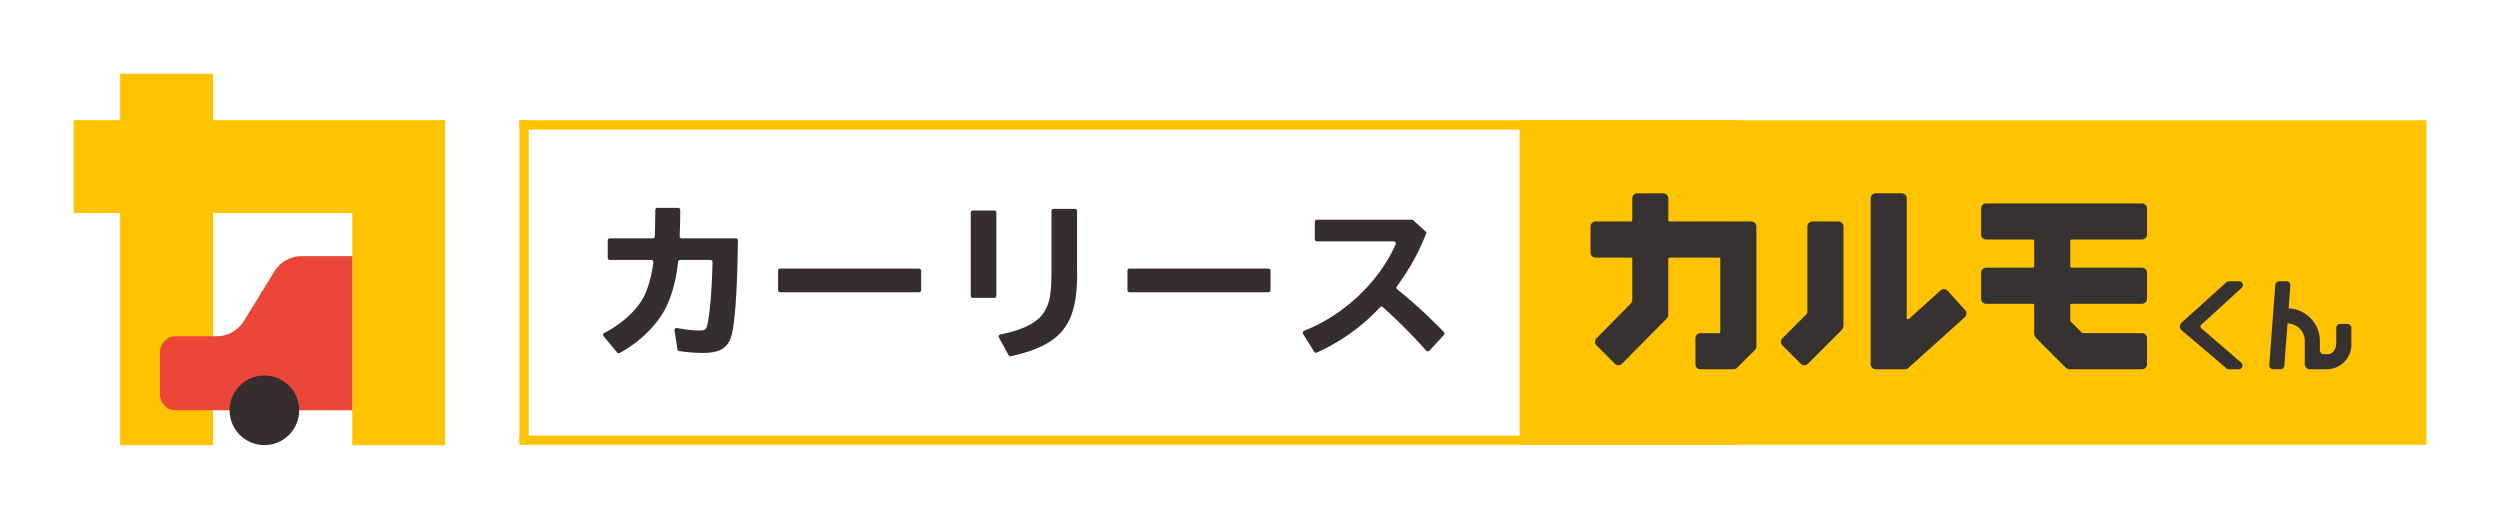 <svg xmlns="http://www.w3.org/2000/svg" id="_レイヤー_2" data-name="レイヤー 2" viewBox="0 0 1220.78 253.1"><defs><style>.cls-1{fill:#373232}.cls-2{fill:#362e2e}.cls-3{fill:#ffc300}.cls-4{fill:#fff}</style></defs><g id="_レイヤー_1-2" data-name="レイヤー 1"><path d="M0 0h1220.78v253.1H0z" class="cls-4"/><path d="M254.67 60.84h496.11V214.5H254.67z" class="cls-4"/><path d="M742.05 58.74h442.79v158.45H742.05z" class="cls-3"/><path id="_パス_20285" d="M1146.34 158.22h-3.68c-1.02 0-1.84.82-1.84 1.84v7.37c0 2.75-1.33 5.52-4.31 5.52h-1.84c-1.02 0-1.84-.82-1.84-1.84v-4.6c-.01-8.53-6.72-15.55-15.25-15.94.32-4.31.65-8.76.83-11.24.07-1.01-.69-1.9-1.7-1.97h-3.8c-.96 0-1.76.74-1.84 1.7-.29 3.93-1.05 13.9-1.64 21.67-.64 8.33-1.08 14.61-1.31 17.6-.07 1.01.69 1.9 1.7 1.97h3.81c.96 0 1.76-.74 1.84-1.71.24-3.21.78-10.44 1.31-17.36.09-1.12.17-2.23.26-3.33 4.68.1 8.42 3.91 8.43 8.59v11.36c0 1.36 1.1 2.46 2.46 2.46h8.6c6.65-.2 11.88-5.75 11.69-12.4 0-.16-.01-.33-.02-.49v-7.34c0-1.02-.81-1.85-1.83-1.86Z" class="cls-1" data-name="パス 20285"/><path id="_パス_20286" d="M1094.64 140.56c.75-.69.81-1.85.12-2.6-.35-.38-.84-.6-1.36-.6h-4.97c-.46 0-.89.17-1.23.47l-21.94 19.75c-1.01.9-1.09 2.46-.19 3.46.07.08.15.16.24.23l21.91 18.61c.33.28.76.44 1.19.44h4.79a1.844 1.844 0 0 0 1.21-3.23l-19.43-16.73c-.51-.44-.57-1.21-.13-1.73.03-.04.07-.07.11-.11l19.69-17.98Z" class="cls-1" data-name="パス 20286"/><path id="_パス_20287" d="M897.77 108.16h-12.72c-1.36 0-2.46 1.1-2.46 2.46v41.35c0 .65-.26 1.27-.72 1.73l-11.49 11.49a2.45 2.45 0 0 0 0 3.47s8.98 8.98 8.98 8.98c.96.96 2.51.96 3.47 0l16.29-16.29c.69-.69 1.08-1.63 1.08-2.6v-48.13c0-1.35-1.08-2.45-2.44-2.46Z" class="cls-1" data-name="パス 20287"/><path id="_パス_20288" d="M855.25 108.16h-39.96c-.34 0-.61-.28-.61-.61v-10.7c0-1.35-1.1-2.45-2.45-2.45h-12.72c-1.35 0-2.45 1.1-2.45 2.45v10.7c0 .34-.27.61-.61.61h-17.31c-1.36 0-2.46 1.1-2.46 2.46v12.71c0 1.36 1.1 2.46 2.46 2.46h17.31c.34 0 .61.28.61.61v20.07c0 .65-.26 1.27-.72 1.72l-16.76 17c-.95.96-.95 2.5 0 3.46l8.98 8.98c.96.96 2.51.97 3.47 0l21.72-21.96c.57-.57.89-1.35.89-2.16V126.4c0-.34.27-.61.61-.61h24.17c.34 0 .61.28.61.61v35.68c0 .34-.27.61-.61.61h-9.05c-1.36 0-2.46 1.1-2.46 2.46v12.71c0 1.36 1.1 2.46 2.46 2.46h16.16c.65 0 1.27-.26 1.73-.72l8.68-8.68c.46-.46.72-1.08.72-1.73v-58.57c0-1.34-1.08-2.44-2.42-2.46Z" class="cls-1" data-name="パス 20288"/><path id="_パス_20289" d="M951.06 141.99a2.44 2.44 0 0 0-3.46-.18s-15.49 13.94-15.49 13.94c-.25.23-.64.2-.87-.05a.62.62 0 0 1-.16-.41V96.83c0-1.35-1.1-2.45-2.45-2.45h-12.71c-1.35 0-2.45 1.1-2.45 2.45v81.02c0 1.36 1.1 2.45 2.45 2.46h14.31c.61 0 1.19-.23 1.65-.63l27.53-24.78c1.01-.91 1.09-2.46.18-3.47l-8.51-9.44Z" class="cls-1" data-name="パス 20289"/><path id="_パス_20290" d="M1045.98 99.34h-76.11c-1.36 0-2.46 1.1-2.46 2.46v12.7c0 1.36 1.1 2.46 2.46 2.46h22.85c.34 0 .61.28.61.61v12.54c0 .34-.27.61-.61.61h-22.85c-1.36 0-2.46 1.1-2.46 2.46v12.71c0 1.36 1.1 2.46 2.46 2.46h22.85c.34 0 .61.28.61.61v13.66c0 .98.39 1.91 1.08 2.6l14.01 14.01c.69.69 1.63 1.08 2.6 1.08h34.95c1.36 0 2.45-1.1 2.45-2.46v-12.72c0-1.35-1.09-2.45-2.45-2.46h-28.92c-.16 0-.32-.06-.43-.18l-5.5-5.5a.64.64 0 0 1-.18-.43v-7.6c0-.34.27-.61.61-.61h34.41c1.35 0 2.45-1.1 2.45-2.45v-12.72c0-1.35-1.09-2.45-2.45-2.46h-34.42c-.34 0-.61-.28-.61-.61v-12.54c0-.34.27-.61.61-.61h34.41c1.35 0 2.46-1.09 2.46-2.45v-12.74c0-1.35-1.1-2.43-2.45-2.44Z" class="cls-1" data-name="パス 20290"/><path d="M253.67 58.74h595.16v4.51H253.67zM253.67 212.68h595.16v4.51H253.67zM104.01 58.68V36.01H58.68v22.67H36.01v45.33h22.67v113.34h45.33V104.01h68v113.34h45.34V58.68z" class="cls-3"/><path d="M172.01 125.06h-24.74c-5.4 0-10.41 2.8-13.24 7.4l-14.99 24.35c-2.83 4.6-7.84 7.4-13.24 7.4H85.87c-4.29 0-7.77 3.48-7.77 7.77v20.59c0 4.29 3.48 7.77 7.77 7.77H172v-75.29Z" style="fill:#eb4637"/><circle cx="129.11" cy="200.35" r="17" class="cls-2"/><path d="M253.67 58.74h4.51v158.3h-4.51z" class="cls-3"/><path d="M449.81 132.7v-.54c0-.55-.45-1-1-1h-67.88c-.55 0-.98.44-.99.99v9.56c0 .55.45.99 1 .99h67.86c.55 0 1-.45 1-1v-9ZM620.42 132.7v-.54c0-.55-.45-1-1-1h-67.88c-.55 0-.98.44-.99.99v9.56c0 .55.45.99 1 .99h67.86c.55 0 1-.45 1-1v-9ZM486.53 103.81a1 1 0 0 0-.99-1h-10.52c-.55 0-.99.45-.99.99v40.66c0 .55.45.99 1 .99h10.51c.55 0 1-.45 1-1v-40.66ZM360.35 117.89v-.51c0-.55-.45-1-1-1h-26.44c-.55 0-1-.45-1-1v-.52c.18-4.41.25-7.34.26-11.81v-.54a1 1 0 0 0-.99-1h-10.2c-.54 0-.98.44-.99.98-.01 3.38-.09 6.23-.16 9.42l-.07 3.45v.02c0 .55-.45 1-1 1h-21.01c-.55 0-.99.44-.99.99v8.58c0 .55.45.99 1 .99h20.25c.55 0 .99.45.99 1v.45c-.98 7.32-2.99 14.01-5.51 18.13-3.89 6.22-10.52 11.98-18.49 16.1l-.13.08c-.44.34-.52.96-.19 1.4l.05.06 6.22 7.49.33.4c.29.43.85.56 1.3.32 8.95-4.86 16.48-11.85 21.3-19.84 3.53-5.81 6.23-14.89 7.21-24.58.06-.58.51-1.01 1.06-1.01h14.77c.55 0 .99.45.99 1-.13 10.83-1.16 24.36-2.34 29.87-.57 3.09-1.22 3.57-4.14 3.57s-6.54-.41-10.99-1.23h-.06a1 1 0 0 0-1.04.94l1.47 9.44c.09.45.5.86 1.01.95 4.1.56 7.75.86 11.3.86 8.37 0 12.19-2.27 14.05-8.37 1.67-5.65 2.87-22.29 3.15-46.1ZM525.94 130.76V103a1 1 0 0 0-.99-1h-10.52c-.55 0-.99.44-.99.99v27.85c0 12.84-.65 16.73-3.74 21.77-3.15 4.92-10.1 8.46-20.76 10.61l-.5.11c-.54.11-.91.66-.8 1.2v.02l4.83 8.83c.25.49.7.67 1.29.55 25.36-5.72 32.82-15.8 32.18-43.18ZM705.08 162.18c-7.17-7.5-15.3-14.94-22.83-20.92l-.08-.08a.99.99 0 0 1-.04-1.35c6.34-8.65 11.04-17.24 14.5-26.37l-6.82-6.17h-46.77c-.55 0-.99.44-.99.99v8.58c0 .55.45.99 1 .99h37.7c.54.12.89.64.79 1.19l-.08.41c-8.16 18.25-25.19 34.4-44.46 41.99l-.36.21c-.48.28-.64.89-.36 1.37l.06.1 5.4 8.67c.27.46.76.58 1.28.37 11.52-5.13 22.41-12.93 30.73-22.01l.15-.15a.99.99 0 0 1 1.39-.01c7.44 6.67 14.64 13.87 20.87 20.96l.36.35c.39.39 1.02.39 1.41 0l.36-.36 6.76-7.34c.39-.39.39-1.01.02-1.4Z" class="cls-2"/></g></svg>